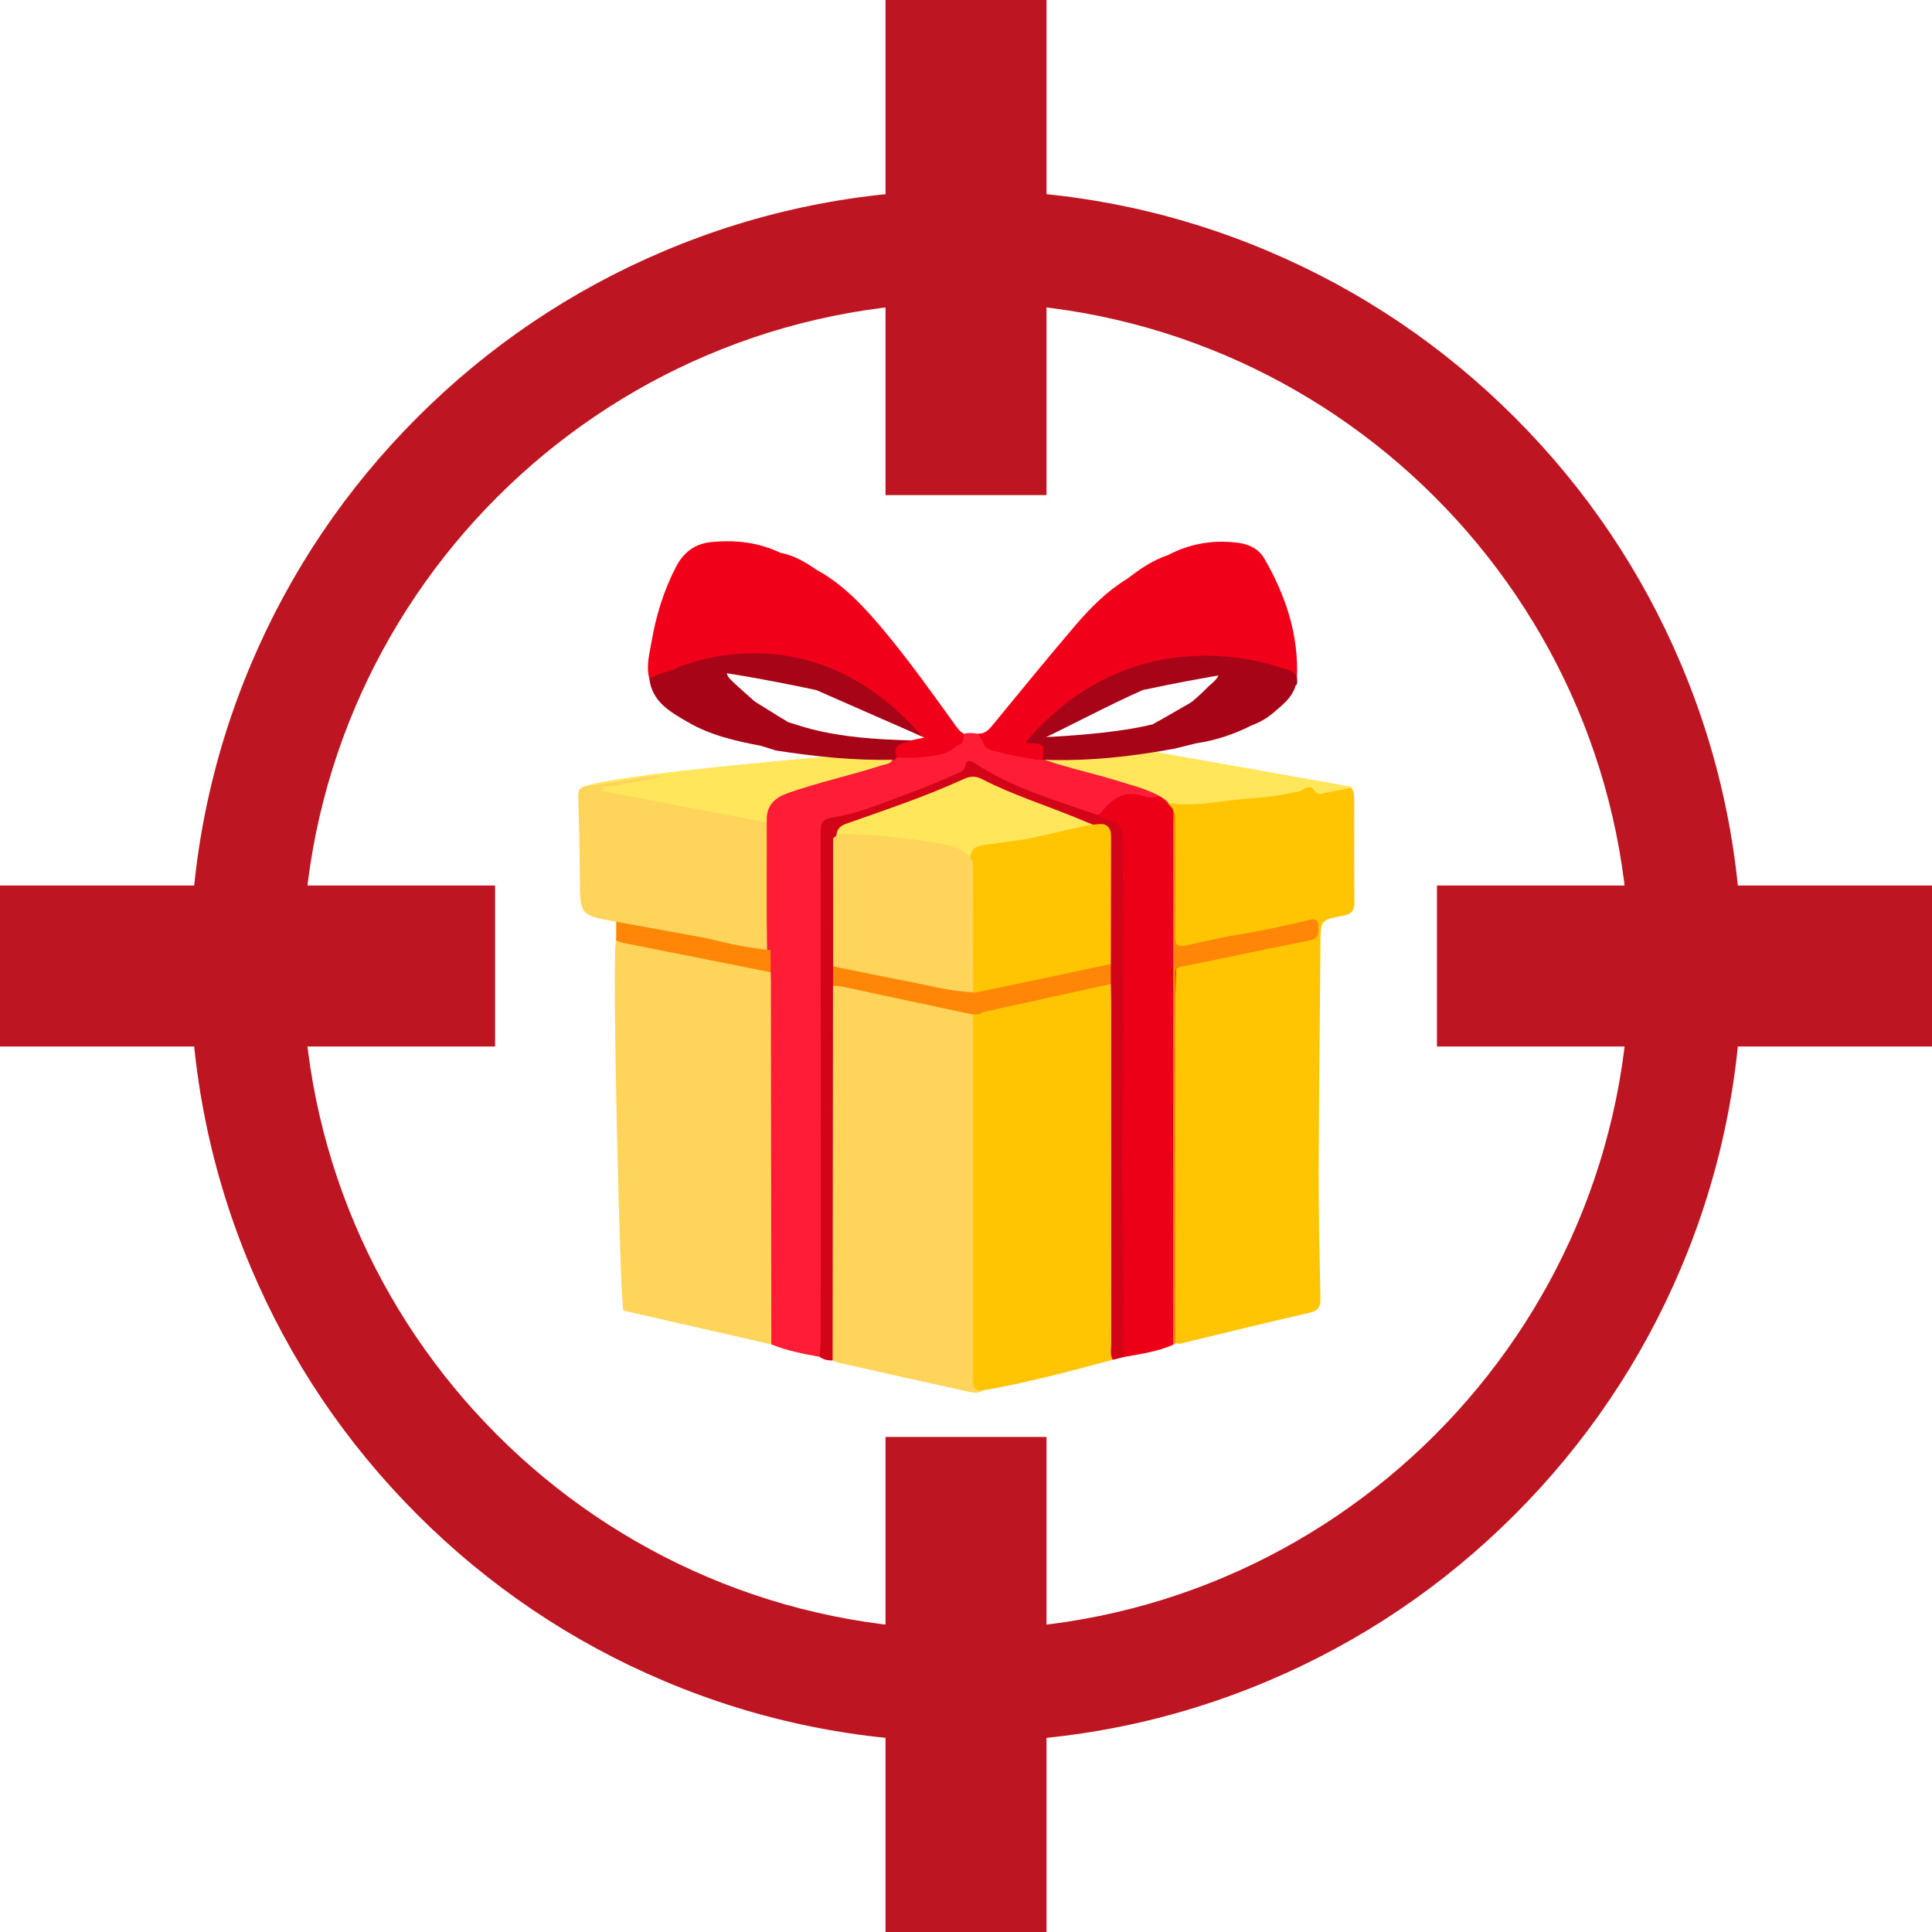 <svg xmlns="http://www.w3.org/2000/svg" version="1.1" xmlns:xlink="http://www.w3.org/1999/xlink" xmlns:svgjs="http://svgjs.dev/svgjs" width="500" height="500"><svg xmlns="http://www.w3.org/2000/svg" xmlns:xlink="http://www.w3.org/1999/xlink" width="500" zoomAndPan="magnify" viewBox="0 0 375 375" height="500" preserveAspectRatio="xMidYMid meet" version="1.0"><defs><clipPath id="SvgjsClipPath1071"><path d="M 278.312 171.387 L 375 171.387 L 375 203.234 L 278.312 203.234 Z M 278.312 171.387 " clip-rule="nonzero"></path></clipPath><clipPath id="SvgjsClipPath1070"><path d="M 171.387 278.312 L 203.234 278.312 L 203.234 375 L 171.387 375 Z M 171.387 278.312 " clip-rule="nonzero"></path></clipPath><clipPath id="SvgjsClipPath1069"><path d="M 227 152 L 262.996 152 L 262.996 261 L 227 261 Z M 227 152 " clip-rule="nonzero"></path></clipPath><clipPath id="SvgjsClipPath1068"><path d="M 160 190 L 191 190 L 191 270.438 L 160 270.438 Z M 160 190 " clip-rule="nonzero"></path></clipPath><clipPath id="SvgjsClipPath1067"><path d="M 113 144 L 262.996 144 L 262.996 168 L 113 168 Z M 113 144 " clip-rule="nonzero"></path></clipPath><clipPath id="SvgjsClipPath1066"><path d="M 112.246 150 L 138 150 L 138 183 L 112.246 183 Z M 112.246 150 " clip-rule="nonzero"></path></clipPath></defs><path fill="#bd1622" d="M 187.508 316.277 C 258.508 316.277 316.277 258.508 316.277 187.504 C 316.277 116.496 258.508 58.734 187.508 58.734 C 116.5 58.734 58.734 116.496 58.734 187.504 C 58.734 258.508 116.5 316.277 187.508 316.277 Z M 187.508 36.895 C 207.832 36.895 227.559 40.875 246.133 48.734 C 264.07 56.32 280.172 67.18 294 81.008 C 307.828 94.836 318.688 110.938 326.273 128.875 C 334.129 147.445 338.113 167.172 338.113 187.504 C 338.113 207.832 334.129 227.559 326.273 246.129 C 318.688 264.07 307.828 280.172 294 294 C 280.172 307.832 264.07 318.688 246.133 326.27 C 227.555 334.129 207.828 338.113 187.508 338.113 C 167.18 338.113 147.453 334.129 128.875 326.27 C 110.941 318.688 94.836 307.832 81.008 294 C 67.18 280.168 56.32 264.066 48.734 246.129 C 40.879 227.555 36.895 207.828 36.895 187.504 C 36.895 167.176 40.879 147.449 48.734 128.875 C 56.32 110.941 67.18 94.836 81.008 81.008 C 94.836 67.176 110.941 56.32 128.875 48.734 C 147.449 40.875 167.176 36.895 187.508 36.895 " fill-opacity="1" fill-rule="nonzero"></path><g clip-path="url(#4b2d851a46)"><path fill="#bd1622" d="M 278.914 171.879 L 278.914 203.125 L 375.008 203.125 L 375.008 171.879 L 278.914 171.879 " fill-opacity="1" fill-rule="nonzero"></path></g><g clip-path="url(#2fe7a783b4)"><path fill="#bd1622" d="M 171.879 278.91 L 171.879 375.008 L 203.129 375.008 L 203.129 278.91 L 171.879 278.91 " fill-opacity="1" fill-rule="nonzero"></path></g><path fill="#bd1622" d="M 0 171.879 L 0 203.125 L 96.098 203.125 L 96.098 171.879 L 0 171.879 " fill-opacity="1" fill-rule="nonzero"></path><path fill="#bd1622" d="M 171.879 -0.004 L 171.879 96.098 L 203.129 96.098 L 203.129 -0.004 L 171.879 -0.004 " fill-opacity="1" fill-rule="nonzero"></path><path fill="#bd1622" d="M 187.508 203.051 C 196.09 203.051 203.051 196.086 203.051 187.504 C 203.051 178.918 196.09 171.957 187.508 171.957 C 178.918 171.957 171.957 178.918 171.957 187.504 C 171.957 196.086 178.918 203.051 187.508 203.051 " fill-opacity="1" fill-rule="nonzero"></path><path fill="#ffd45a" d="M 173.652 147.477 C 174.895 148.914 173.32 148.68 172.762 148.844 C 167.027 150.559 161.273 152.223 155.523 153.895 C 155.246 153.984 154.945 154.062 154.648 154.145 C 149.895 155.645 149.637 156.02 149.625 160.895 C 149.613 168.727 149.594 176.559 149.574 184.398 C 149.102 184.859 148.523 185.086 147.891 184.977 C 144.262 184.398 140.566 184.109 137.129 182.656 C 134.797 178.965 132.27 175.414 129.656 171.926 C 125.461 166.363 121.992 160.27 117.258 155.098 C 116.742 154.52 116.25 153.875 116.488 153.031 C 116.766 151.996 117.762 152.285 118.434 152.223 C 121.754 151.863 125.031 151.098 128.352 150.711 C 134.613 149.715 165.164 146.719 171.094 146.691 C 172.016 146.688 172.969 146.688 173.652 147.477 Z M 173.652 147.477 " fill-opacity="1" fill-rule="evenodd"></path><path fill="#ffd45a" d="M 149.711 260.938 C 140.148 258.742 130.578 256.562 121.004 254.387 C 120.402 254.25 118.691 183.855 119.594 182.566 C 120.402 182.109 121.242 182.336 122.066 182.5 C 130.297 184.188 138.566 185.75 146.832 187.375 C 148.008 187.609 149.293 187.688 150.043 188.883 C 150.578 190.051 150.496 191.289 150.496 192.504 C 150.496 213.992 150.504 235.477 150.484 256.973 C 150.484 258.324 150.73 259.758 149.711 260.938 Z M 149.711 260.938 " fill-opacity="1" fill-rule="evenodd"></path><g clip-path="url(#3563c5816c)"><path fill="#ffc402" d="M 259.078 152.566 C 262.836 152.637 262.848 152.637 262.848 156.223 C 262.859 162.449 262.793 168.676 262.898 174.891 C 262.934 176.684 262.43 177.414 260.609 177.758 C 256.262 178.578 256.328 178.68 256.293 183.094 C 256.199 197.844 255.996 212.59 255.953 227.34 C 255.941 235.559 256.121 243.777 256.293 251.992 C 256.328 253.625 255.91 254.41 254.176 254.805 C 246.176 256.629 238.211 258.617 230.23 260.52 C 229.578 260.668 228.914 261.023 228.207 260.668 C 227.332 259.996 227.5 259.016 227.492 258.121 C 227.48 235.5 227.48 212.887 227.492 190.27 C 227.5 187.621 227.75 187.246 230.371 186.66 C 237.652 185.012 244.984 183.598 252.301 182.078 C 254.824 181.555 255.031 181.191 254.57 178.902 C 253.938 177.758 254.754 177.016 255.406 176.297 C 256.84 174.691 257.781 172.945 257.578 170.699 C 257.461 169.414 258.137 168.359 258.789 167.301 C 260.301 164.852 260.117 163.957 257.793 162.48 C 256.281 161.516 255.77 160.062 255.449 158.438 C 255.137 156.844 255.125 155.25 255.34 153.633 C 256.152 151.781 257.652 152.301 259.078 152.566 Z M 259.078 152.566 " fill-opacity="1" fill-rule="evenodd"></path></g><g clip-path="url(#89aeebea42)"><path fill="#ffd45a" d="M 190.777 269.891 C 189.938 270.48 188.965 270.352 188.109 270.156 C 179.555 268.285 170.988 266.355 162.441 264.422 C 162.145 264.359 161.887 264.176 161.605 264.055 C 160.707 263.227 160.75 262.113 160.75 261.047 C 160.73 238.754 160.719 216.453 160.75 194.156 C 160.75 193.312 160.805 192.469 161.168 191.68 C 161.949 190.473 163.148 190.633 164.262 190.895 C 171.715 192.645 179.254 193.996 186.707 195.762 C 187.66 195.996 188.676 196.18 189.285 197.098 C 189.941 198.496 189.758 199.973 189.758 201.422 C 189.77 222.625 189.77 243.836 189.77 265.039 C 189.77 266.727 189.684 268.426 190.777 269.891 Z M 190.777 269.891 " fill-opacity="1" fill-rule="evenodd"></path></g><path fill="#ffc402" d="M 190.777 269.891 C 188.805 270.035 188.867 268.73 188.867 267.344 C 188.879 243.871 188.867 220.391 188.867 196.918 C 189.34 196.211 190.164 196.148 190.859 195.836 C 198.25 193.848 205.785 192.539 213.227 190.766 C 214.215 190.531 215.359 190.125 216.152 191.316 C 216.664 192.488 216.559 193.73 216.559 194.941 C 216.57 216.742 216.57 238.531 216.57 260.336 C 216.57 261.566 216.59 262.789 216 263.93 C 207.648 266.168 199.309 268.406 190.777 269.891 Z M 190.777 269.891 " fill-opacity="1" fill-rule="evenodd"></path><g clip-path="url(#7c332c07ed)"><path fill="#ffe65b" d="M 113.051 152.797 L 188.848 167.348 L 262.898 152.797 L 218.207 144.875 L 166.641 146.309 C 166.641 146.309 118.242 150.254 113.051 152.797 Z M 113.051 152.797 " fill-opacity="1" fill-rule="evenodd"></path></g><path fill="#fe1c37" d="M 221.633 153.023 C 219.812 152.414 217.961 151.883 216.129 151.328 C 211.289 149.852 206.32 148.836 201.566 147.055 C 200.434 146.578 199.203 146.508 198.035 146.195 C 195.785 145.605 193.324 145.609 191.418 143.973 C 191.008 143.309 190.668 142.594 189.801 142.41 C 188.891 142.27 187.969 142.191 187.059 142.422 C 186.289 143 186.148 144.184 185.066 144.465 C 183.387 145.492 181.492 145.832 179.594 146.16 C 177.785 146.477 175.902 146.004 174.113 146.57 C 173.75 146.742 173.484 147 173.277 147.332 C 172.938 148.316 171.984 148.285 171.211 148.535 C 165.152 150.508 158.91 151.824 152.891 153.953 C 150.43 154.832 148.812 156.266 148.824 159.109 C 148.863 167.629 148.746 176.133 148.887 184.637 C 148.715 186.059 148.621 187.484 149.59 188.715 C 149.602 189.324 149.637 189.938 149.637 190.555 C 149.656 214.012 149.691 237.477 149.711 260.938 C 152.719 262.18 155.898 262.777 159.078 263.355 C 160.652 262.242 160.086 260.574 160.086 259.137 C 160.129 227.539 160.109 195.945 160.117 164.344 C 160.117 163.422 160.129 162.5 160.148 161.578 C 160.184 160.301 160.867 159.52 162.047 159.305 C 167.379 158.352 172.336 156.199 177.367 154.383 C 180.824 153.133 184.434 152.07 187.367 149.777 C 188.461 148.914 189.145 148.977 190.172 149.59 C 197.164 153.719 204.812 156.246 212.508 158.645 C 213.824 158.703 214.555 157.762 215.348 156.949 C 217.07 155.16 219.137 154.531 221.578 155.121 C 222.457 155.328 226.105 157.004 226.836 156.113 C 226.535 154.82 222.598 153.355 221.633 153.023 Z M 221.633 153.023 " fill-opacity="1" fill-rule="evenodd"></path><path fill="#ec0017" d="M 212.844 158.133 C 213.859 158.074 214.117 157.113 214.676 156.543 C 216.828 154.332 219.234 153.418 222.254 154.629 C 222.789 154.844 223.441 154.758 224.043 154.809 C 225.316 154.188 225.445 155.023 226.43 155.602 C 227.191 156.305 228.391 157.168 228.359 158.223 C 228.496 167.281 228.809 176.367 228.422 185.395 C 227.352 210.008 228.336 234.629 227.93 259.246 C 227.91 259.84 228.066 260.477 227.695 261.031 C 224.664 262.355 221.418 262.797 218.207 263.387 C 217.137 262.285 217.18 260.855 217.156 259.492 C 217.09 255.418 217.137 251.34 217.137 247.273 C 217.113 241.273 217.137 235.293 216.719 229.301 C 216.27 222.863 217.23 216.426 217.168 209.969 C 217.039 195.832 217.137 181.684 217.137 167.547 C 217.137 166.395 217.137 165.246 217.082 164.086 C 217.008 161.914 216.602 159.965 214.031 159.363 C 213.453 159.227 212.863 158.895 212.844 158.133 Z M 212.844 158.133 " fill-opacity="1" fill-rule="evenodd"></path><path fill="#d30417" d="M 212.844 158.133 C 213.176 158.297 213.496 158.512 213.848 158.641 C 217.895 160.074 217.953 160.062 217.953 164.48 C 217.973 182.332 218.273 200.191 217.852 218.035 C 217.523 232.105 218.441 246.148 218.012 260.203 C 217.984 261.258 218.145 262.324 218.207 263.387 C 217.48 263.566 216.738 263.75 216 263.934 C 215.402 262.93 215.691 261.824 215.691 260.777 C 215.68 238.742 215.68 216.711 215.68 194.672 C 215.68 193.441 215.637 192.215 215.617 190.992 C 214.566 189.902 214.973 188.559 214.984 187.289 C 214.727 180.539 214.941 173.789 214.867 167.031 C 214.805 160.309 215.465 161.527 209.426 158.953 C 203.133 156.328 196.578 154.316 190.496 151.172 C 189.395 150.598 188.281 150.66 187.176 151.16 C 179.707 154.586 171.91 157.172 164.18 159.914 C 162.379 160.555 162.195 161.828 162.41 163.395 C 162.484 171.445 162.625 179.484 162.359 187.527 C 162.422 188.871 162.656 190.242 161.684 191.398 C 161.652 215.617 161.629 239.84 161.609 264.055 C 160.688 264.102 159.832 263.91 159.082 263.355 C 159.156 262.285 159.297 261.227 159.297 260.148 C 159.309 227.34 159.316 194.52 159.273 161.711 C 159.273 160.059 159.445 159.004 161.418 158.703 C 167.07 157.836 172.273 155.484 177.605 153.539 C 180.273 152.562 182.875 151.406 185.477 150.273 C 186.258 149.93 187.188 149.781 187.391 148.574 C 187.586 147.395 188.379 147.609 189.203 148.145 C 196.449 152.949 204.758 155.281 212.844 158.133 Z M 212.844 158.133 " fill-opacity="1" fill-rule="evenodd"></path><path fill="#f1001a" d="M 225.359 129.379 C 225.465 129.359 225.582 129.336 225.703 129.316 C 225.703 129.305 225.715 129.301 225.715 129.285 C 226.805 125.324 226.578 121.219 227.031 117.195 C 227.242 115.242 226.676 113.375 226 111.566 C 225.297 109.652 224.457 109.387 222.641 110.316 C 221.355 110.965 220.422 112.258 218.84 112.316 C 214.918 114.691 211.719 117.887 208.785 121.32 C 203.258 127.785 197.895 134.391 192.488 140.961 C 191.77 141.832 190.988 142.469 189.801 142.41 C 190.109 142.871 190.422 143.332 190.73 143.781 C 192.199 144.008 193.621 143.805 195.004 143.34 C 199.801 141.695 204.543 139.918 209.02 137.504 C 209.789 137.082 210.539 136.906 211.332 137.082 C 211.438 137 211.547 136.93 211.652 136.848 C 216.129 134.172 220.453 131.25 225.359 129.379 Z M 225.359 129.379 " fill-opacity="1" fill-rule="evenodd"></path><path fill="#f1001a" d="M 184.918 140.059 C 180.625 134.094 176.352 128.113 171.641 122.469 C 167.816 117.891 163.781 113.465 158.426 110.562 C 158.043 110.562 157.668 110.492 157.305 110.355 C 154.262 109.18 153.043 110.145 153.34 113.43 C 153.566 115.77 153.715 118.137 153.855 120.488 C 154.004 123.277 154.27 126.09 154.004 128.91 C 154.016 128.984 154.035 129.047 154.047 129.113 C 154.102 129.129 154.152 129.145 154.195 129.156 C 158.543 131.047 162.719 133.254 166.641 135.926 C 166.703 135.98 166.758 136.023 166.832 136.078 C 167.332 135.793 167.773 135.754 168.48 136.141 C 172.977 138.59 177.594 140.875 182.379 142.738 C 183.609 143.223 184.754 143.758 185.688 144.703 C 187.164 144.559 187.004 143.418 187.059 142.418 C 186.105 141.855 185.539 140.934 184.918 140.059 Z M 184.918 140.059 " fill-opacity="1" fill-rule="evenodd"></path><path fill="#f1001a" d="M 141.09 129.969 C 142.41 129.531 143.727 129.09 145.043 128.641 C 145.449 128.617 145.848 128.59 146.254 128.562 C 146.949 128.031 147.441 127.367 147.25 126.32 C 146.273 121.16 146.801 115.898 146.188 110.723 C 145.891 108.199 146.059 108.176 148.652 108.316 C 149.711 108.379 151.008 108.891 151.488 107.297 C 147.195 105.254 142.664 104.742 138.008 105.223 C 134.852 105.539 132.633 107.258 131.188 110.07 C 128.852 114.609 127.344 119.422 126.488 124.438 C 126.078 126.832 125.371 129.227 126.027 131.691 C 126.98 132.297 127.781 131.605 128.641 131.391 C 132.633 130.41 136.594 129.012 140.781 130.41 C 140.867 130.418 140.965 130.414 141.051 130.418 C 141.051 130.277 141.059 130.129 141.09 129.969 Z M 141.09 129.969 " fill-opacity="1" fill-rule="evenodd"></path><path fill="#f1001a" d="M 245.395 108.398 C 244.375 106.625 242.535 105.66 240.445 105.371 C 235.605 104.727 231.016 105.48 226.676 107.754 C 227.598 109.352 228.969 108.57 230.18 108.348 C 231.633 108.07 232.535 108.52 232.406 110.047 C 231.902 116.211 233.164 122.562 230.402 128.48 C 230.414 128.48 230.438 128.48 230.445 128.477 C 232.652 128.535 234.73 129.121 236.742 129.945 C 236.742 130.086 236.73 130.219 236.723 130.352 C 236.785 130.363 236.852 130.363 236.902 130.375 C 237.941 130.125 238.926 129.668 240.039 129.797 C 243.219 130.164 246.41 130.48 249.367 131.883 C 250.129 132.234 251.027 132.941 251.723 131.711 C 252.129 123.262 249.559 115.59 245.395 108.398 Z M 245.395 108.398 " fill-opacity="1" fill-rule="evenodd"></path><g clip-path="url(#29f5a44ecf)"><path fill="#ffd45a" d="M 128.352 150.711 C 125.223 151.738 121.949 151.93 118.758 152.594 C 118.125 152.723 117.234 152.32 116.945 153.18 C 116.723 153.848 117.418 154.242 117.812 154.695 C 121.09 158.426 123.961 162.445 126.68 166.594 C 129.109 170.289 131.785 173.836 134.508 177.336 C 135.664 178.816 136.359 180.465 137.129 182.102 C 136.379 182.895 135.438 182.691 134.551 182.504 C 130.352 181.629 126.109 181.062 121.914 180.207 C 121.004 180.016 120.082 179.875 119.613 178.914 C 112.547 177.645 112.59 177.641 112.547 170.453 C 112.512 165.23 112.406 160 112.246 154.777 C 112.203 153.281 112.523 152.688 114.207 152.531 C 117.719 152.191 121.199 151.496 124.676 150.938 C 125.898 150.734 127.109 150.551 128.352 150.711 Z M 128.352 150.711 " fill-opacity="1" fill-rule="evenodd"></path></g><path fill="#f1001a" d="M 154.199 129.156 C 154.605 128.691 156.125 128.941 155.152 127.598 C 154.543 126.746 154.68 125.699 154.691 124.711 C 154.754 120.605 154.348 116.531 153.867 112.465 C 153.672 110.805 154.777 109.984 156.426 110.465 C 157.047 110.637 157.711 111.949 158.426 110.562 C 156.297 109.074 154.078 107.789 151.488 107.293 C 150.184 108.41 148.855 107.355 147.539 107.324 C 146.176 107.297 144.809 107.184 145.098 109.297 C 145.695 113.77 146.039 118.254 145.922 122.77 C 145.91 123.602 145.805 124.609 146.199 125.242 C 147.281 126.984 146.402 127.844 145.043 128.641 C 148.117 128.422 151.199 128.305 154.199 129.156 Z M 154.199 129.156 " fill-opacity="1" fill-rule="evenodd"></path><path fill="#f1001a" d="M 230.445 128.477 C 231.711 127.656 232.855 126.684 232.758 125.035 C 232.469 119.977 233.422 114.969 233.262 109.91 C 233.176 107.375 232.5 106.859 229.965 107.578 C 228.871 107.871 227.82 108.539 226.676 107.754 C 223.754 108.738 221.246 110.445 218.84 112.316 C 219.055 113.348 219.652 112.98 220.18 112.648 C 221.215 112.012 222.242 111.355 223.262 110.688 C 224.266 110.039 224.953 110.191 225.297 111.414 C 226.109 114.285 226.602 117.105 226.047 120.168 C 225.488 123.176 225.551 126.301 225.359 129.379 C 227.051 129.082 228.742 128.781 230.445 128.477 Z M 230.445 128.477 " fill-opacity="1" fill-rule="evenodd"></path><path fill="#ff8606" d="M 227.695 261.031 C 227.695 227.473 227.703 193.902 227.715 160.332 C 227.715 159.41 227.758 158.488 227.777 157.57 C 229.266 158.211 228.938 159.594 228.945 160.73 C 229 167.082 228.969 173.434 228.977 179.785 C 228.988 182.758 229.094 182.84 231.957 182.305 C 234.141 181.906 236.312 181.41 238.488 181.035 C 242.812 180.352 247.043 179.266 251.336 178.488 C 252.395 178.301 253.445 178.004 254.504 178.465 C 256.133 178.332 255.812 179.5 255.898 180.477 C 256.004 181.703 255.402 182.293 254.25 182.527 C 250.426 183.289 246.605 184.074 242.781 184.859 C 238.281 185.785 233.797 186.742 229.289 187.629 C 228.41 187.801 228.133 188.242 228.152 189.035 C 228.164 189.73 228.141 190.418 228.141 191.109 C 228.141 212.836 228.133 234.566 228.133 256.293 C 228.133 257.754 228.188 259.211 228.207 260.668 C 228.035 260.797 227.863 260.914 227.695 261.031 Z M 227.695 261.031 " fill-opacity="1" fill-rule="evenodd"></path><path fill="#a70417" d="M 142.219 132.301 C 141.586 131.695 140.855 131.039 141.09 129.969 C 140.191 129.164 139.145 128.93 137.945 129.004 C 133.832 129.281 129.785 129.852 126.027 131.691 C 126.562 136.23 130.062 138.164 133.492 140.156 C 134.777 140.445 135.973 141.574 137.387 140.492 C 139.465 138.914 141.93 138.285 144.391 137.637 C 145.27 137.402 146.242 137.297 146.555 136.191 C 146.555 136.191 146.555 136.191 146.555 136.184 C 146.52 136.172 146.488 136.152 146.457 136.129 C 145.043 134.855 143.586 133.617 142.219 132.301 Z M 142.219 132.301 " fill-opacity="1" fill-rule="evenodd"></path><path fill="#a70417" d="M 250.672 131.867 C 247.59 129.656 243.906 129.625 240.371 129.055 C 239.109 128.855 237.758 128.824 236.742 129.945 C 236.773 131.723 235.277 132.473 234.27 133.531 C 233.348 134.508 232.289 135.371 231.293 136.277 C 231.207 136.328 231.121 136.371 231.047 136.418 C 231.035 136.547 231.035 136.68 231.047 136.824 C 231.227 137.508 231.762 137.809 232.383 137.922 C 235.992 138.578 239.344 140.203 242.984 140.777 C 244.504 140.227 245.898 139.418 247.094 138.402 C 249.215 136.602 251.527 134.855 251.723 131.711 C 251.391 131.895 251.059 132.141 250.672 131.867 Z M 250.672 131.867 " fill-opacity="1" fill-rule="evenodd"></path><path fill="#a70417" d="M 204.512 142.988 C 202.98 142.988 202.34 143.223 201.363 143.375 C 200.914 143.434 200.391 143.492 199.672 143.492 C 199.93 143.375 200.188 143.25 200.434 143.125 C 200.176 143.148 199.918 143.18 199.66 143.223 C 199.211 143.305 198.676 143.469 198.656 144.004 C 198.633 144.527 199.203 144.809 199.609 144.785 C 201.559 144.68 201.781 146.207 202.309 147.465 C 210.969 147.809 219.523 146.871 228.016 145.309 C 229.438 144.953 230.844 144.613 232.254 144.258 C 231.109 141.488 228.754 139.789 226.129 140.051 C 225.68 140.086 225.254 140.031 224.824 139.988 C 224.492 140.176 224.16 140.363 223.84 140.559 C 218.121 142.004 210.41 142.637 204.512 142.988 Z M 204.512 142.988 " fill-opacity="1" fill-rule="evenodd"></path><path fill="#a70417" d="M 176.801 143.707 C 170.301 143.535 163.812 143.137 157.477 141.516 C 155.922 141.121 154.402 140.598 152.871 140.129 C 152.582 139.949 152.293 139.777 152.012 139.594 C 148.836 140.066 147.625 141.586 147.754 144.773 C 148.695 145.062 149.637 145.375 150.57 145.664 C 158.215 146.859 165.891 147.652 173.656 147.473 C 173.793 147.324 173.934 147.168 174.07 147.02 C 174.734 146.098 175.016 144.852 176.426 144.559 C 176.887 144.461 177.102 144.082 176.836 143.691 C 176.832 143.699 176.812 143.707 176.801 143.707 Z M 176.801 143.707 " fill-opacity="1" fill-rule="evenodd"></path><path fill="#ff8606" d="M 119.613 178.91 C 125.461 179.977 131.293 181.043 137.129 182.102 C 141.242 183.117 145.355 184.059 149.574 184.402 C 149.574 185.836 149.586 187.27 149.594 188.711 C 140.098 186.816 130.609 184.938 121.121 183.043 C 120.598 182.934 120.105 182.723 119.594 182.566 C 119.602 181.34 119.613 180.133 119.613 178.91 Z M 119.613 178.91 " fill-opacity="1" fill-rule="evenodd"></path><path fill="#a70417" d="M 146.457 136.129 C 145.941 136.645 145.289 136.742 144.605 136.906 C 142.602 137.371 140.484 137.672 138.758 138.855 C 137.121 139.992 135.527 140.867 133.492 140.156 C 137.902 142.73 142.805 143.836 147.754 144.773 C 148.781 142.484 149.434 139.777 152.871 140.129 C 150.73 138.801 148.586 137.461 146.457 136.129 Z M 146.457 136.129 " fill-opacity="1" fill-rule="evenodd"></path><path fill="#a70417" d="M 240.918 139.543 C 237.93 139.246 235.426 137.199 232.352 137.285 C 231.711 137.305 231.441 136.832 231.293 136.277 C 228.797 137.707 226.312 139.125 223.84 140.559 C 224.492 140.629 225.211 140.91 225.809 140.742 C 227.82 140.172 229.258 141.023 230.242 142.59 C 230.777 143.434 231.676 143.613 232.254 144.262 C 236.023 143.703 239.59 142.496 242.984 140.777 C 242.586 139.879 241.723 139.617 240.918 139.543 Z M 240.918 139.543 " fill-opacity="1" fill-rule="evenodd"></path><path fill="#ffc402" d="M 254.504 178.465 C 249.312 179.754 244.086 180.859 238.809 181.66 C 237.652 180.191 238.605 178.867 239.191 177.605 C 241.602 172.383 244.898 167.68 248.168 162.973 C 249.859 160.523 251.723 158.18 253.457 155.762 C 253.98 155.031 254.422 154.176 255.418 153.922 C 255.578 153.926 255.727 153.926 255.875 153.93 C 255.832 155.762 255.906 157.586 256.336 159.387 C 256.625 160.574 257.191 161.516 258.297 162.035 C 260.523 163.102 261.34 165.023 259.934 166.918 C 258.672 168.621 258.094 170.227 258.273 172.383 C 258.402 173.852 257.406 175.262 256.305 176.398 C 255.664 177.039 255.094 177.773 254.504 178.465 Z M 254.504 178.465 " fill-opacity="1" fill-rule="evenodd"></path><path fill="#ff8606" d="M 161.684 191.398 C 161.695 190.125 161.703 188.844 161.715 187.578 C 162.227 187.105 162.848 187.121 163.457 187.234 C 171.832 188.754 180.164 190.492 188.504 192.199 C 188.719 192.309 188.914 192.457 189.07 192.637 C 189.691 193.879 189.543 195.469 190.777 196.449 C 190.238 197.031 189.508 196.82 188.867 196.918 C 180.637 195.164 172.398 193.43 164.18 191.645 C 163.344 191.461 162.527 191.297 161.684 191.398 Z M 161.684 191.398 " fill-opacity="1" fill-rule="evenodd"></path><path fill="#ff8606" d="M 190.777 196.449 C 187.617 196.48 189.32 194.094 188.922 192.746 C 189.34 191.859 190.188 191.699 191.02 191.527 C 198.332 190.035 205.613 188.402 212.938 187.004 C 213.828 186.836 214.758 186.508 215.613 187.121 C 215.613 188.406 215.613 189.699 215.613 190.992 C 207.34 192.812 199.051 194.629 190.777 196.449 Z M 190.777 196.449 " fill-opacity="1" fill-rule="evenodd"></path><path fill="#f1001a" d="M 184.18 142.645 C 178.461 140.688 173.098 137.992 167.883 134.996 C 166.266 134.07 166.746 135.215 166.641 135.926 C 170.387 139.105 174.906 140.945 179.402 143.168 C 178.418 143.367 177.605 143.535 176.801 143.703 C 175.344 144.355 173 144.281 174.07 147.02 C 175.602 147.02 177.168 147.203 178.676 146.98 C 181.117 146.645 183.762 146.727 185.688 144.703 C 186.223 143.266 185.035 142.934 184.18 142.645 Z M 184.18 142.645 " fill-opacity="1" fill-rule="evenodd"></path><path fill="#f1001a" d="M 200.602 143.059 C 200.391 143.094 200.188 143.125 199.973 143.148 C 200.195 143.129 200.41 143.082 200.637 143.043 C 204.523 141.223 208.301 139.43 211.652 136.848 C 211.074 135.746 210.328 136.035 209.469 136.504 C 204.973 138.977 200.164 140.719 195.398 142.555 C 193.836 143.148 191.996 142.344 190.73 143.781 C 190.902 144.914 191.609 145.383 192.691 145.68 C 195.551 146.465 198.453 147.016 201.363 147.523 C 201.676 147.512 201.996 147.484 202.309 147.465 C 202.801 144.41 202.801 144.41 199.426 144.195 C 199.352 144.184 199.277 144.047 199.168 143.93 C 201.602 143.492 201.934 143.492 199.672 143.492 C 199.984 143.348 200.293 143.203 200.602 143.059 Z M 200.602 143.059 " fill-opacity="1" fill-rule="evenodd"></path><path fill="#ffc402" d="M 255.414 153.922 C 252.289 158.359 249.109 162.758 246.066 167.25 C 243.648 170.793 241.312 174.398 239.547 178.332 C 239.086 179.383 238.668 180.465 238.809 181.66 C 235.961 182.262 233.125 182.84 230.297 183.492 C 228.66 183.867 228.059 183.512 228.094 181.641 C 228.211 174.43 228.145 167.223 228.125 160.02 C 228.125 159.195 228.316 158.316 227.781 157.57 C 227.684 156.828 227.031 156.445 226.68 155.879 C 231.188 156.59 235.617 155.676 240.062 155.215 C 243.457 154.852 246.895 154.762 250.246 153.984 C 251.145 153.781 252.164 153.773 252.871 153.27 C 254.109 152.391 254.805 152.781 255.414 153.922 Z M 255.414 153.922 " fill-opacity="1" fill-rule="evenodd"></path><path fill="#ffc402" d="M 215.613 187.117 C 208.293 188.668 200.969 190.227 193.645 191.77 C 192.059 192.105 190.496 192.426 188.922 192.742 L 188.891 192.578 C 188.031 191.852 188.043 190.82 188.031 189.84 C 188.031 182.523 187.914 175.199 188.074 167.879 C 188.441 164.652 188.824 164.242 192.145 163.852 C 194.051 163.625 195.934 163.293 197.84 163.082 C 201.566 162.648 212.598 159.402 214.328 160.023 C 215.605 160.477 215.656 161.527 215.656 162.66 C 215.637 170.812 215.625 178.965 215.613 187.117 Z M 215.613 187.117 " fill-opacity="1" fill-rule="evenodd"></path><path fill="#ffd45a" d="M 188.848 167.348 C 188.867 175.762 188.879 184.172 188.891 192.578 C 184.445 192.469 180.176 191.242 175.848 190.414 C 171.125 189.516 166.426 188.527 161.715 187.578 C 161.715 179.285 161.715 170.996 161.703 162.719 C 162.852 161.629 164.297 161.902 165.645 161.941 C 171.695 162.141 177.703 162.891 183.664 163.957 C 185.848 164.359 187.734 165.273 188.848 167.348 Z M 188.848 167.348 " fill-opacity="1" fill-rule="evenodd"></path><path fill="#a70417" d="M 130.215 130.137 C 130.215 130.137 156.574 116.953 179.039 142.988 C 179.039 142.988 167.699 138.02 158.426 133.938 C 158.426 133.938 132.699 128.352 130.215 130.137 Z M 130.215 130.137 " fill-opacity="1" fill-rule="evenodd"></path><path fill="#a70417" d="M 250.027 130.137 C 250.027 130.137 221.633 117.891 199.168 143.93 C 199.168 143.93 199.66 144.609 201.203 143.93 C 205.488 142.035 214.973 136.949 221.816 133.938 C 221.816 133.938 247.547 128.352 250.027 130.137 Z M 250.027 130.137 " fill-opacity="1" fill-rule="evenodd"></path><path fill="#a70417" d="M 249.109 129.785 C 249.109 129.785 252.344 130.09 251.723 132.855 L 246.41 135.242 L 242.984 131.324 L 245.188 129.156 Z M 249.109 129.785 " fill-opacity="1" fill-rule="evenodd"></path></svg><style>@media (prefers-color-scheme: light) { :root { filter: none; } }
@media (prefers-color-scheme: dark) { :root { filter: none; } }
</style></svg>